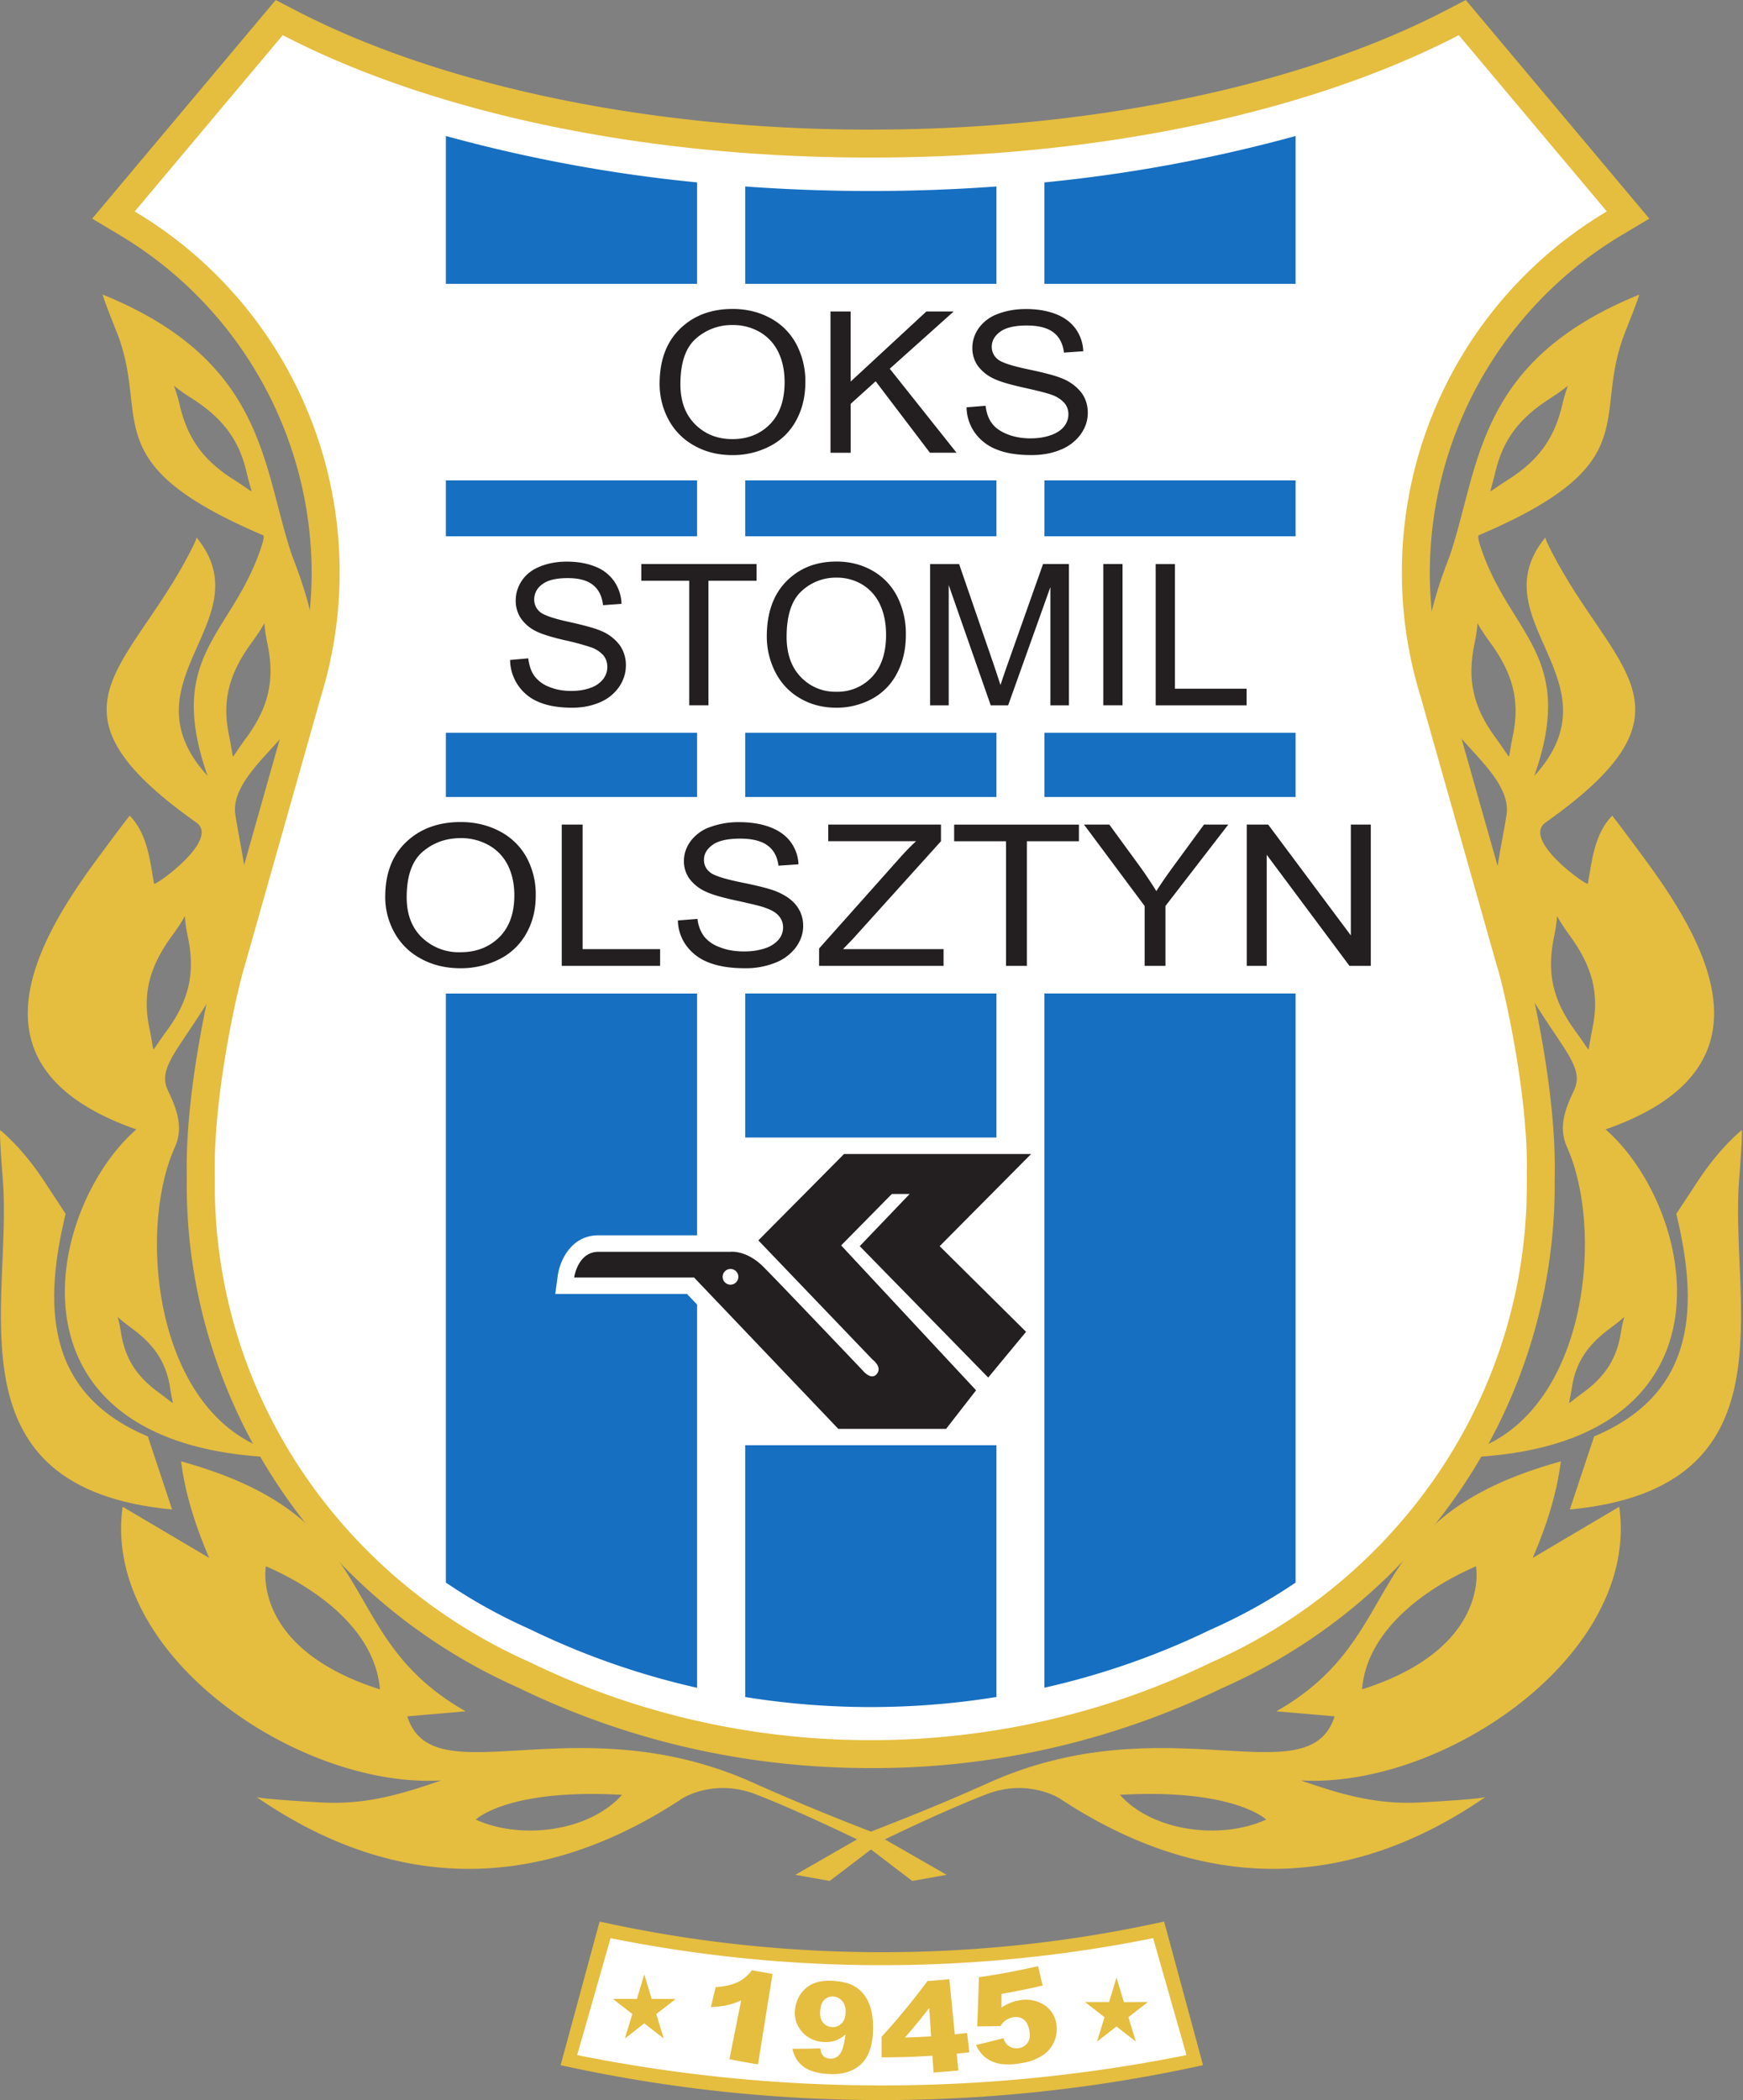 <svg xmlns="http://www.w3.org/2000/svg" width="415" height="500" fill="none"><rect width="100%" height="100%" fill="#808080" stroke="none"/><path fill="#E5BD3F" d="M207.3 420.97c-29.57 0-57.85-6.47-84.05-19.22-47.86-21.31-78.79-68.26-78.79-119.66l.01-.78v-.3l-.02-3.22c0-19.53 5.63-43.88 7.27-49.24l18.33-64.71.05-.15a93.35 93.35 0 0 0 4.1-27.45 93.85 93.85 0 0 0-45.55-80.18l-6.71-4L65.64.01l4.73 2.45c34.76 18.05 84.52 28.4 136.53 28.4l.42-.01h.41c52.01 0 101.77-10.34 136.54-28.39L349 .01l43.7 52.05-6.71 4a93.84 93.84 0 0 0-45.56 80.18c0 9.35 1.39 18.59 4.1 27.46l.05.14 18.33 64.7c1.65 5.37 7.28 29.72 7.28 49.25 0 1.08 0 2.15-.03 3.21v.31l.01.78c0 51.57-31.07 98.6-79.17 119.83a190.38 190.38 0 0 1-83.7 19.05Z"/><path fill="#fff" d="m356.53 230.43-18.35-64.78a99.8 99.8 0 0 1-4.4-29.41 99.91 99.91 0 0 1 48.8-85.9L347.33 8.37c-34.48 17.9-84.25 29.14-139.6 29.14H206.92c-55.35 0-105.12-11.23-139.6-29.14L32.07 50.35a99.9 99.9 0 0 1 48.8 85.89 99.91 99.91 0 0 1-4.4 29.4l-18.34 64.8c-1.6 5.15-7 28.88-7 47.35 0 1.07 0 2.13.02 3.2l-.01 1.1c0 50.5 30.73 93.99 74.94 113.63 24.38 11.88 52 18.6 81.24 18.6 29.1 0 56.6-6.65 80.9-18.44 44.4-19.56 75.31-63.16 75.31-113.8l-.01-1.1c.02-1.06.03-2.12.03-3.2 0-18.46-5.41-42.2-7.01-47.35Z"/><path fill="#176FC1" d="M248.67 43.43v24.15h59.81v-35.2a357.68 357.68 0 0 1-59.8 11.05ZM177.43 44.41v23.17h59.82V44.4a415.34 415.34 0 0 1-59.82 0ZM106.16 67.58h59.81V43.43a357.61 357.61 0 0 1-59.81-11.05v35.2ZM165.97 114.37h-59.81v13.32h59.81v-13.32ZM237.25 114.37h-59.82v13.32h59.82v-13.32ZM308.48 114.37h-59.8v13.32h59.8v-13.32ZM165.97 174.48h-59.81v15.28h59.81v-15.28ZM237.25 174.48h-59.82v15.28h59.82v-15.28Z"/><path fill="#231F20" d="M157.05 91.4c0-5.58 1.61-9.95 4.85-13.1 3.24-3.17 7.4-4.74 12.53-4.74 3.34 0 6.37.74 9.06 2.22a15.05 15.05 0 0 1 6.14 6.21 18.89 18.89 0 0 1 2.12 9.02c0 3.42-.74 6.47-2.22 9.16a14.68 14.68 0 0 1-6.31 6.11 19.12 19.12 0 0 1-8.82 2.08c-3.42 0-6.47-.76-9.16-2.29a15.25 15.25 0 0 1-6.12-6.26 17.9 17.9 0 0 1-2.07-8.4Zm4.95.08c0 4.06 1.18 7.24 3.53 9.57 2.35 2.34 5.3 3.5 8.85 3.5 3.62 0 6.59-1.17 8.92-3.52 2.33-2.37 3.51-5.71 3.51-10.04 0-2.74-.5-5.12-1.5-7.17-1-2.04-2.46-3.62-4.38-4.75a12.63 12.63 0 0 0-6.48-1.68 12.8 12.8 0 0 0-8.78 3.25c-2.44 2.15-3.67 5.77-3.67 10.84Zm35.74 16.3V74.16h4.8v16.69l18.03-16.69h6.5l-15.22 13.63 15.9 20h-6.34l-12.92-17.01-5.94 5.37v11.65h-4.81Zm32.39-10.8 4.52-.37c.22 1.69.7 3.07 1.5 4.15.79 1.08 2 1.95 3.65 2.61 1.65.67 3.5 1 5.56 1 1.84 0 3.45-.26 4.85-.76 1.4-.5 2.46-1.2 3.14-2.07a4.62 4.62 0 0 0 1.03-2.88c0-1.06-.32-1.97-1-2.77a7.44 7.44 0 0 0-3.25-1.98c-.99-.35-3.13-.9-6.47-1.64-3.33-.74-5.67-1.44-7-2.1a9.7 9.7 0 0 1-3.89-3.13 7.34 7.34 0 0 1-1.26-4.2c0-1.69.52-3.28 1.55-4.75a9.6 9.6 0 0 1 4.56-3.36c2-.77 4.22-1.15 6.66-1.15 2.69 0 5.06.4 7.12 1.2 2.05.8 3.63 1.99 4.74 3.55a9.74 9.74 0 0 1 1.78 5.3l-4.6.32c-.25-2.12-1.09-3.74-2.52-4.82-1.43-1.09-3.53-1.63-6.32-1.63-2.9 0-5.01.5-6.35 1.49-1.33.98-2 2.17-2 3.56 0 1.21.47 2.2 1.41 2.98.93.79 3.34 1.58 7.24 2.4 3.9.82 6.58 1.53 8.04 2.15a11 11 0 0 1 4.68 3.43c1 1.38 1.5 2.98 1.5 4.78 0 1.8-.54 3.47-1.65 5.06a10.86 10.86 0 0 1-4.77 3.7c-2.07.88-4.4 1.3-6.99 1.3-3.28 0-6.04-.42-8.25-1.32a11.38 11.38 0 0 1-5.23-4 10.7 10.7 0 0 1-1.98-6.04ZM121.45 157.13l4.33-.38c.2 1.69.67 3.07 1.42 4.15a7.84 7.84 0 0 0 3.48 2.61c1.58.67 3.35 1 5.32 1 1.75 0 3.29-.25 4.63-.75a6.49 6.49 0 0 0 2.99-2.08c.66-.88.98-1.84.98-2.88 0-1.06-.3-1.98-.94-2.77a6.97 6.97 0 0 0-3.12-1.97 61.1 61.1 0 0 0-6.17-1.65c-3.18-.75-5.4-1.44-6.69-2.1a9.36 9.36 0 0 1-3.69-3.13 7.54 7.54 0 0 1-1.2-4.2c0-1.68.48-3.27 1.47-4.75s2.44-2.6 4.35-3.36c1.9-.77 4.02-1.15 6.35-1.15 2.58 0 4.83.4 6.8 1.2a9.72 9.72 0 0 1 4.52 3.55 10.05 10.05 0 0 1 1.7 5.3l-4.4.32c-.23-2.12-1.03-3.74-2.4-4.82-1.36-1.09-3.37-1.63-6.02-1.63-2.78 0-4.8.5-6.07 1.49a4.4 4.4 0 0 0-1.9 3.56c0 1.21.45 2.2 1.34 2.98.89.78 3.2 1.59 6.92 2.4 3.72.82 6.27 1.53 7.66 2.14a10.6 10.6 0 0 1 4.47 3.43 8.23 8.23 0 0 1 1.44 4.8c0 1.78-.53 3.47-1.58 5.05a10.46 10.46 0 0 1-4.55 3.7c-1.98.87-4.2 1.31-6.67 1.31-3.14 0-5.77-.44-7.88-1.33a10.95 10.95 0 0 1-6.89-10.04Zm42.65 10.8v-29.66h-11.41v-3.98h27.45v3.98h-11.46v29.66h-4.58Zm18.47-16.39c0-5.58 1.55-9.95 4.63-13.1 3.1-3.16 7.07-4.74 11.96-4.74 3.2 0 6.08.74 8.65 2.22a14.78 14.78 0 0 1 5.87 6.22 19.63 19.63 0 0 1 2 9.02c0 3.41-.69 6.47-2.11 9.15a14.33 14.33 0 0 1-6.02 6.12 17.63 17.63 0 0 1-8.42 2.07c-3.26 0-6.17-.76-8.74-2.3a14.87 14.87 0 0 1-5.83-6.26 18.5 18.5 0 0 1-1.99-8.4Zm4.72.08c0 4.05 1.13 7.24 3.37 9.57a11.26 11.26 0 0 0 8.45 3.51 11.2 11.2 0 0 0 8.52-3.54c2.22-2.35 3.34-5.7 3.34-10.03 0-2.73-.48-5.12-1.43-7.16a10.86 10.86 0 0 0-4.18-4.76 11.65 11.65 0 0 0-6.18-1.68 11.9 11.9 0 0 0-8.37 3.25c-2.34 2.16-3.52 5.78-3.52 10.84Zm34.17 16.31V134.3h6.9l8.2 23.82c.75 2.22 1.3 3.88 1.65 4.98.4-1.22 1-3.02 1.85-5.4l8.28-23.4h6.17v33.64h-4.42v-28.16l-10.06 28.16h-4.14l-10.01-28.64v28.64h-4.42Zm41.23-33.64h4.58v33.64h-4.58V134.3Zm12.47 33.64V134.3h4.59v29.67h17.06v3.97h-21.65ZM91.72 213.57c0-5.58 1.67-9.96 5-13.1 3.35-3.17 7.66-4.75 12.95-4.75 3.46 0 6.58.75 9.36 2.23a15.3 15.3 0 0 1 6.35 6.2 18.43 18.43 0 0 1 2.18 9.03c0 3.42-.75 6.47-2.3 9.16a14.94 14.94 0 0 1-6.5 6.11 20.34 20.34 0 0 1-9.11 2.08c-3.54 0-6.7-.76-9.47-2.3a15.47 15.47 0 0 1-6.31-6.26 17.38 17.38 0 0 1-2.15-8.4Zm5.11.08c0 4.05 1.22 7.24 3.64 9.57a12.67 12.67 0 0 0 9.15 3.5c3.73 0 6.8-1.18 9.21-3.53 2.41-2.36 3.63-5.7 3.63-10.03 0-2.74-.53-5.12-1.55-7.17a11.15 11.15 0 0 0-4.53-4.75 13.36 13.36 0 0 0-6.68-1.69c-3.52 0-6.54 1.08-9.07 3.25-2.53 2.17-3.8 5.79-3.8 10.85Zm36.92 16.3v-33.63h4.97v29.66h18.45v3.98h-23.42Zm27.65-10.8 4.67-.37a8.6 8.6 0 0 0 1.55 4.15 8.39 8.39 0 0 0 3.77 2.6c1.7.68 3.62 1 5.76 1 1.88 0 3.55-.25 5-.75a7.09 7.09 0 0 0 3.24-2.07 4.52 4.52 0 0 0 1.06-2.89c0-1.05-.34-1.97-1.03-2.76-.67-.8-1.8-1.44-3.37-1.98-1-.36-3.22-.9-6.67-1.65-3.44-.74-5.85-1.44-7.24-2.1a9.92 9.92 0 0 1-4-3.13 7.08 7.08 0 0 1-1.3-4.19c0-1.69.52-3.28 1.6-4.75a9.82 9.82 0 0 1 4.7-3.37 19.61 19.61 0 0 1 6.88-1.14c2.78 0 5.22.4 7.35 1.2 2.12.8 3.76 1.99 4.9 3.54a9.51 9.51 0 0 1 1.84 5.3l-4.76.32c-.26-2.12-1.12-3.73-2.6-4.81-1.47-1.09-3.65-1.63-6.52-1.63-3.01 0-5.19.5-6.56 1.48-1.38.99-2.06 2.18-2.06 3.56 0 1.22.48 2.22 1.45 2.99.96.78 3.45 1.58 7.48 2.4 4.03.81 6.8 1.53 8.3 2.14 2.18.9 3.8 2.05 4.83 3.43a7.78 7.78 0 0 1 1.56 4.79c0 1.79-.57 3.47-1.71 5.06a11.16 11.16 0 0 1-4.93 3.7 18.83 18.83 0 0 1-7.21 1.31c-3.4 0-6.25-.44-8.53-1.33a11.75 11.75 0 0 1-5.4-4 10.5 10.5 0 0 1-2.05-6.05Zm33.62 10.8v-4.12l19.2-21.55a56.07 56.07 0 0 1 3.88-3.99H197.2v-3.97h26.84v3.97L203 223.62l-2.28 2.36h23.94v3.98h-29.63Zm44.51 0V200.3h-12.35v-3.97h29.71v3.97h-12.4v29.67h-4.96Zm33 0v-14.24l-14.44-19.39h6.03l7.4 10.14c1.36 1.9 2.62 3.8 3.8 5.7 1.13-1.77 2.49-3.75 4.1-5.95l7.25-9.89h5.78l-14.96 19.39v14.25h-4.95Zm24.32 0v-33.63h5.09l19.69 26.4v-26.4h4.75v33.64h-5.08l-19.7-26.44v26.44h-4.75ZM173.93 305.87a1.87 1.87 0 0 1 0-3.74 1.87 1.87 0 0 1 0 3.74Zm71.56-31.11h-44.53l-20.4 20.57 27.2 28.39s2.37 1.7 1.01 3.4-3.4-.86-3.4-.86-19.55-20.56-23.62-24.65c-4.09-4.07-7.82-3.56-7.82-3.56h-31.45c-4.93 0-5.78 6.12-5.78 6.12h28.56l34.33 36.03h25.67l7.14-9.18-32.13-34.5 12.07-12.24h4.24L204.7 296.7l30.59 31.28 9.01-10.89-20.57-20.39 21.76-21.93Z"/><path fill="#176FC1" d="M177.43 236.54v34.3h59.82v-34.3h-59.82ZM308.48 174.48h-59.8v15.28h59.8v-15.28ZM177.43 344.1v59.95a188.18 188.18 0 0 0 59.82-.01V344.1h-59.82ZM248.67 236.54v165.29a182.6 182.6 0 0 0 39.54-13.81c7.03-3.1 13.72-6.8 20-11.04l.27-.15V236.54h-59.8ZM106.16 236.55V376.83l.27.15a128.07 128.07 0 0 0 19.63 10.87 183.07 183.07 0 0 0 39.91 14V310.6l-2.4-2.52H132.2l.62-4.46c.45-3.28 3.06-9.5 9.65-9.5h23.5v-57.57h-59.81Z"/><path fill="#E5BD3F" d="M139.9 488.22a351.9 351.9 0 0 0 140.12 0l-6.79-25.04a318.8 318.8 0 0 1-126.55 0l-6.78 25.04Zm70.06 11.79c-24.86 0-49.72-2.6-73.89-7.75l-2.59-.55 9.28-34.2 2.58.55c42.28 8.99 86.97 8.99 129.24 0l2.59-.56 9.27 34.2-2.59.56a355.9 355.9 0 0 1-73.89 7.75Z"/><path fill="#fff" d="M282.5 489.3a367.73 367.73 0 0 1-145.08 0c2.66-9.27 5.3-18.55 7.95-27.84a327.49 327.49 0 0 0 129.18 0l7.95 27.85Z"/><path fill="#E5BD3F" d="m183.94 469.96-3.47 21.55c-2.27-.37-4.54-.78-6.8-1.23l2.8-14.02c-1.16.52-2.27.9-3.32 1.14-1.05.24-2.35.4-3.9.46l1.15-4.76c2.22-.12 4-.55 5.32-1.2a9.11 9.11 0 0 0 3.3-2.8c1.64.3 3.28.6 4.92.86ZM201.33 479.26c.06-1.16-.2-2.09-.77-2.78a2.93 2.93 0 0 0-2.14-1.12 2.66 2.66 0 0 0-2.1.74c-.58.55-.93 1.41-1.03 2.6-.11 1.2.1 2.13.63 2.81a2.77 2.77 0 0 0 2.09 1.11c.9.07 1.67-.2 2.3-.78.62-.58.97-1.44 1.02-2.58Zm-12.65 8.53c2.22.01 4.42-.01 6.63-.09.1.85.35 1.45.74 1.82.38.38.88.59 1.48.63a2.77 2.77 0 0 0 2.59-1.3c.47-.68.87-2.18 1.19-4.47-.8.7-1.64 1.2-2.48 1.49a7.3 7.3 0 0 1-2.88.3 7.2 7.2 0 0 1-5.1-2.54 6.7 6.7 0 0 1-1.52-5.39 7.63 7.63 0 0 1 1.5-3.75 6.97 6.97 0 0 1 3.1-2.33c1.26-.48 2.78-.65 4.57-.52 2.15.15 3.87.6 5.15 1.39a8.18 8.18 0 0 1 3.09 3.6c.77 1.61 1.16 3.74 1.13 6.37-.05 3.88-.97 6.7-2.86 8.46-1.88 1.75-4.51 2.56-7.81 2.33a13.45 13.45 0 0 1-4.56-.96 6.9 6.9 0 0 1-2.6-2 7.36 7.36 0 0 1-1.36-3.04ZM221.7 484.83l-.46-6.74a167.14 167.14 0 0 1-5.78 7.04c2.08-.06 4.16-.16 6.24-.3Zm.3 4.61c-4.03.28-8.07.4-12.1.4v-4.9c3.92-4.3 7.57-8.73 10.92-13.27 1.74-.12 3.48-.26 5.21-.44l1.3 13.13 2.93-.31.53 4.59-3 .33.4 3.98c-1.97.2-3.95.36-5.92.5-.09-1.33-.17-2.67-.27-4ZM233.06 470.76c4.73-.67 9.43-1.56 14.1-2.64l1.08 4.63c-3.26.75-6.52 1.42-9.8 1.98v3.26c.64-.42 1.28-.77 1.94-1.05.64-.27 1.3-.47 1.95-.6a8.3 8.3 0 0 1 5.85.76 6.46 6.46 0 0 1 3.23 4.28 7.5 7.5 0 0 1-2.8 7.73 12.35 12.35 0 0 1-5.26 2.08c-1.6.29-3 .39-4.18.3a8.51 8.51 0 0 1-3.08-.74 7.43 7.43 0 0 1-2.17-1.52 8.85 8.85 0 0 1-1.54-2.34c2.19-.5 4.36-1.04 6.52-1.61.31.93.8 1.59 1.48 1.98.68.4 1.43.52 2.26.37a3 3 0 0 0 2.09-1.36c.48-.73.58-1.71.34-2.94-.26-1.25-.74-2.1-1.43-2.58a3.26 3.26 0 0 0-2.49-.44 4.3 4.3 0 0 0-2.93 2.07c-1.85.05-3.7.08-5.56.07.18-3.9.31-7.8.4-11.7Z"/><path fill="#E5BD3F" fill-rule="evenodd" d="m265.83 470.84 1.76 5.85 5.72-.02-4.64 3.6 1.78 5.82-4.62-3.61-4.63 3.61 1.78-5.82-4.64-3.6 5.73.01 1.76-5.84ZM153.4 470.1l1.76 5.83h5.73l-4.64 3.6 1.78 5.82-4.63-3.61-4.62 3.61 1.78-5.83-4.64-3.6 5.72.01 1.76-5.83ZM379.55 342l-5.78 17.4c53.74-5.08 37.99-49.26 40.3-78.4.95-11.91.62-11.93.62-11.93s-5.14 4.07-10.35 12l-5.22 7.93c5.04 20.88 5.43 42.52-19.57 53Z" clip-rule="evenodd"/><path fill="#E5BD3F" fill-rule="evenodd" d="M386.74 313.53s-.43 1.3-.78 3.51c-.94 6.16-3.49 10.5-9.1 14.58-2.04 1.46-3.15 2.46-3.23 2.42-.1-.04.27-1.38.61-3.59.94-6.2 3.84-10.37 9.44-14.44 2.02-1.46 3.06-2.48 3.06-2.48Zm-16.02-95.43s.9 1.75 2.88 4.44c5.39 7.33 7.35 13.87 5.53 22.42-.63 3-.8 4.88-.94 4.9-.13.01-1.14-1.72-3.13-4.4-5.42-7.38-6.84-13.98-5.03-22.49.63-3 .69-4.87.69-4.87Zm-18.95-69.75s.9 1.74 2.89 4.43c5.4 7.33 7.36 13.87 5.53 22.43-.63 3-.8 4.88-.94 4.9-.13 0-1.15-1.72-3.12-4.41-5.44-7.37-6.85-13.97-5.05-22.49.64-3 .7-4.86.7-4.86Zm21.56-56.53s-.68 1.64-1.34 4.47c-1.8 7.7-5.32 13.1-12.86 17.88-2.64 1.67-4.14 2.84-4.25 2.79-.1-.07.5-1.75 1.16-4.58 1.82-7.76 5.75-12.9 13.24-17.66 2.65-1.68 4.05-2.9 4.05-2.9Zm-21.57 255.05c63.75-4.01 51.79-59.43 30.52-77.97 40.16-14.02 25.37-42.5 9.79-63.75-5.9-8.03-8.21-10.95-8.21-10.95-4.28 4.37-4.83 10.83-5.8 16.2-.13.67-15.86-10.46-10.06-14.57 38.48-27.22 16.01-36.05 1.43-64.48-1.72-3.33-1.48-3.41-1.48-3.41-16.05 19.68 17.95 34.15-2.64 56.81 10.16-28.96-5.88-33.5-12.8-54.57-.88-2.66-.43-2.73-.43-2.73 40.63-17.31 26.64-27.8 34.93-48.56 3.48-8.68 3.27-8.74 3.27-8.74-38.93 15.8-37.92 40.89-45.07 62.09-.37 1.1-7.13 17.2-5.55 27s7.47 15.71 11.57 20.22c4.1 4.5 8.21 9.45 7.48 14.48-.74 5.03-3.69 18.28-3.15 23.84.51 5.56 5.44 14.27 11.65 23.84 6.22 9.57 9.8 13.29 7.53 18.03-2.26 4.73-3.69 8.94-1.63 13.5 8.61 19.14 5.1 59.68-19.37 70.95-7.22 3.32-1.98 2.77-1.98 2.77ZM266.65 427.34c7.7 8.66 23.85 10.85 34.83 5.89 0 0-7.6-7.44-34.83-5.9Zm57.64-25.12c1.1-13.51 14.06-23.62 27.14-29.3 0 0 3.72 19.5-27.14 29.3Zm-107.1 45.62-9.86-7.53v-4.2s15.5-5.93 27.68-11.47c42.5-19.33 76.58 3.44 82.76-15.99l-13.89-1.2c32.41-18.37 17.99-45.77 67.75-59.51-.99 7.87-3.5 15.57-6.69 22.98l20.6-12.18c4.98 35.3-41.88 67.12-75.84 65.17 8.97 3.08 17.62 5.84 28.47 5.24 15.57-.86 15.54-1.32 15.54-1.32-32.55 22.44-67.01 23.12-101.44.35 0 0-7.44-4.78-17.3-1.02-9.88 3.76-24.28 10.78-24.28 10.78l14.7 8.44-8.2 1.46ZM35.2 342l5.78 17.4C-12.77 354.32 3 310.14.68 281c-.95-11.91-.63-11.93-.63-11.93s5.16 4.07 10.37 12l5.2 7.93c-5.02 20.88-5.42 42.52 19.58 53Z" clip-rule="evenodd"/><path fill="#E5BD3F" fill-rule="evenodd" d="M28 313.53s1.04 1.02 3.06 2.48c5.6 4.07 8.5 8.25 9.44 14.44.34 2.22.7 3.55.61 3.59-.08.04-1.2-.96-3.22-2.42-5.63-4.09-8.18-8.42-9.12-14.58-.34-2.22-.78-3.51-.78-3.51Zm16.02-95.43s.05 1.86.69 4.87c1.8 8.5.39 15.11-5.04 22.49-1.98 2.68-2.99 4.41-3.13 4.4-.14-.02-.3-1.9-.94-4.9-1.82-8.55.14-15.1 5.54-22.42a37.57 37.57 0 0 0 2.88-4.44Zm18.94-69.75s.05 1.86.7 4.86c1.8 8.52.38 15.12-5.05 22.49-1.98 2.69-3 4.42-3.13 4.4-.14-.01-.3-1.89-.93-4.9-1.83-8.55.13-15.09 5.53-22.42 1.98-2.69 2.88-4.43 2.88-4.43ZM41.4 91.82s1.41 1.22 4.06 2.9c7.5 4.75 11.42 9.9 13.23 17.66.66 2.83 1.26 4.51 1.16 4.58-.1.05-1.6-1.12-4.25-2.8C48.07 109.4 44.55 104 42.75 96.3c-.66-2.83-1.35-4.47-1.35-4.47Zm21.57 255.05s5.24.55-1.97-2.77C36.53 332.83 33 292.29 41.63 273.15c2.05-4.56.63-8.77-1.64-13.5-2.26-4.74 1.32-8.46 7.53-18.03 6.22-9.57 11.14-18.28 11.66-23.84.54-5.56-2.42-18.8-3.15-23.84-.74-5.03 3.36-9.98 7.47-14.48 4.1-4.5 10-10.42 11.57-20.22 1.59-9.8-5.17-25.9-5.55-27-7.15-21.2-6.14-46.28-45.06-62.1 0 0-.21.07 3.26 8.75 8.3 20.76-5.69 31.25 34.94 48.56 0 0 .46.08-.43 2.73-6.93 21.08-22.96 25.61-12.8 54.57-20.6-22.66 13.4-37.13-2.65-56.81 0 0 .24.08-1.47 3.4-14.59 28.44-37.05 37.27 1.42 64.49 5.8 4.11-9.93 15.24-10.05 14.57-.97-5.38-1.53-11.83-5.8-16.2 0 0-2.32 2.92-8.21 10.95C7.08 226.4-7.7 254.88 32.46 268.9c-21.27 18.54-33.23 73.96 30.51 77.97ZM148.1 427.34c-27.23-1.55-34.83 5.89-34.83 5.89 10.98 4.96 27.13 2.77 34.83-5.9Zm-57.64-25.12c-30.86-9.8-27.14-29.3-27.14-29.3 13.08 5.68 26.04 15.79 27.14 29.3Zm107.1 45.62-8.2-1.46 14.7-8.44s-14.4-7.01-24.27-10.78c-9.87-3.76-17.31 1.02-17.31 1.02-34.43 22.77-68.89 22.1-101.44-.35 0 0-.03.46 15.54 1.32 10.85.6 19.5-2.16 28.47-5.24-33.96 1.95-80.83-29.86-75.85-65.17l20.6 12.18c-3.17-7.4-5.7-15.11-6.68-22.98 49.76 13.74 35.33 41.14 67.75 59.51l-13.9 1.2c6.18 19.43 40.27-3.34 82.77 15.99a578.32 578.32 0 0 0 27.69 11.47v4.2l-9.88 7.53Z" clip-rule="evenodd"/></svg>
